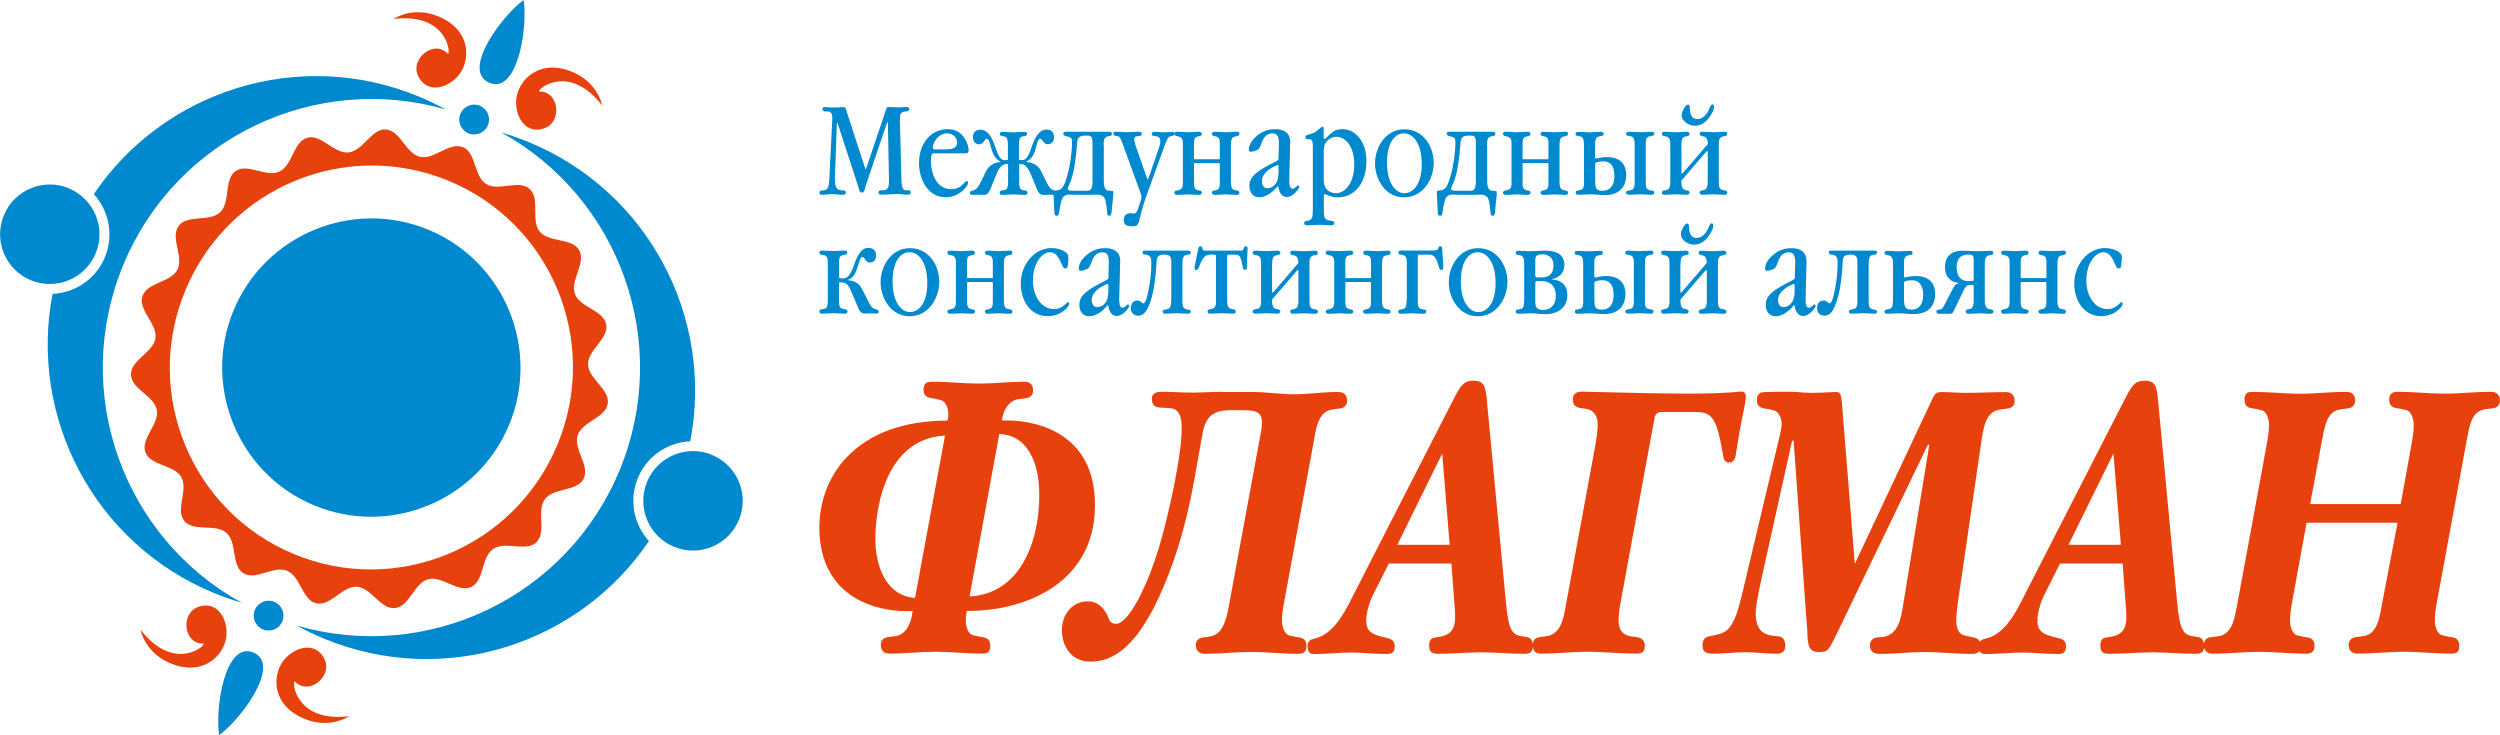 <?xml version="1.0" encoding="UTF-8"?>
<svg id="_Слой_2" data-name="Слой 2" xmlns="http://www.w3.org/2000/svg" viewBox="0 0 252.56 74.27">
  <defs>
    <style>
      .cls-1 {
        fill: #0089cf;
      }

      .cls-2 {
        fill: #e7410d;
      }
    </style>
  </defs>
  <g id="_Слой_1-2" data-name="Слой 1">
    <g>
      <path class="cls-2" d="M45.33,18.27c-10.38-4.3-22.29.66-26.61,11.07s.6,22.34,10.99,26.64c10.38,4.3,22.29-.66,26.61-11.07,4.31-10.42-.6-22.34-10.99-26.64M46.75,14.85c1.36.56,1.12,2.96,2.36,3.74s3.29-.49,4.39.49c1.1.98.1,3.16,1.02,4.31.93,1.14,3.27.61,3.99,1.89.73,1.28-.93,3.02-.43,4.41.51,1.38,2.89,1.64,3.16,3.09.27,1.45-1.86,2.56-1.83,4.03.03,1.48,2.2,2.49,1.99,3.95-.21,1.46-2.59,1.82-3.04,3.22-.45,1.41,1.27,3.07.6,4.39-.67,1.31-3.03.88-3.91,2.06-.88,1.18.21,3.32-.86,4.35-1.06,1.02-3.15-.16-4.37.68-1.22.83-.88,3.21-2.22,3.84-1.34.62-2.93-1.17-4.35-.78-1.42.39-1.87,2.75-3.34,2.91s-2.39-2.06-3.86-2.15c-1.47-.09-2.66,2-4.1,1.67-1.43-.33-1.59-2.73-2.95-3.29-1.36-.56-3.16,1.03-4.41.25-1.25-.78-.61-3.1-1.72-4.08-1.1-.97-3.32-.06-4.25-1.2-.93-1.15.42-3.14-.3-4.42-.73-1.28-3.12-1.14-3.63-2.52-.5-1.39,1.42-2.83,1.15-4.28-.27-1.45-2.58-2.09-2.61-3.57-.03-1.48,2.26-2.22,2.47-3.68s-1.76-2.82-1.31-4.23c.45-1.41,2.85-1.37,3.53-2.68.67-1.31-.75-3.24.13-4.43.88-1.18,3.14-.36,4.2-1.39,1.06-1.02.34-3.31,1.56-4.15,1.22-.83,3.08.68,4.42.05,1.34-.62,1.4-3.03,2.82-3.42,1.42-.39,2.69,1.64,4.16,1.49s2.3-2.41,3.77-2.32c1.47.09,2.01,2.43,3.45,2.76,1.43.33,2.95-1.53,4.31-.97"/>
      <path class="cls-1" d="M31.75,51.06c7.67,3.18,16.52-.49,19.69-8.16,3.18-7.67-.49-16.52-8.16-19.69-7.67-3.18-16.52.49-19.69,8.16-3.18,7.67.49,16.52,8.16,19.69"/>
      <path class="cls-1" d="M45.05,11.07c-.87-.48-1.78-.92-2.72-1.31-12.12-5.02-25.79-.61-32.85,9.85,1.52,1.67,2.04,4.14,1.12,6.37-.92,2.23-3.03,3.6-5.29,3.71-2.4,12.39,4.15,25.18,16.26,30.2.94.39,1.89.72,2.85,1-11.96-6.58-17.31-21.23-11.96-34.14,5.34-12.9,19.49-19.48,32.6-15.68"/>
      <path class="cls-1" d="M6.95,19.03c2.56,1.06,3.78,4,2.72,6.56-1.06,2.56-4,3.78-6.56,2.72-2.56-1.06-3.78-4-2.72-6.57,1.06-2.56,4-3.78,6.56-2.72"/>
      <path class="cls-1" d="M50.62,13.38c.96.28,1.91.61,2.85,1,12.12,5.02,18.67,17.81,16.26,30.2-2.26.11-4.37,1.48-5.29,3.71-.92,2.23-.41,4.69,1.12,6.37-7.07,10.46-20.74,14.87-32.85,9.85-.94-.39-1.85-.83-2.72-1.31,13.11,3.81,27.25-2.78,32.6-15.68,5.34-12.9,0-27.56-11.96-34.14"/>
      <path class="cls-1" d="M71.93,45.95c-2.56-1.06-5.5.16-6.56,2.72-1.06,2.56.15,5.5,2.72,6.57,2.56,1.06,5.5-.16,6.56-2.72,1.06-2.56-.15-5.5-2.72-6.56"/>
      <path class="cls-1" d="M48.48,10.68c-.77-.32-1.65.05-1.97.82-.32.77.05,1.65.81,1.97.77.32,1.65-.05,1.97-.82.32-.77-.05-1.65-.82-1.97"/>
      <path class="cls-2" d="M52.14,10.25c-.04,1.87,1.2,3.39,2.96,2.67,1.72-.71,1.36-3.77-.66-3.67,0-.42,3.15-2.77,6.39,1.4,0,0-.44-2.57-3.5-3.57-3.22-1.03-5.15,1.31-5.19,3.17"/>
      <path class="cls-2" d="M46.18,7.78c-1.29,1.35-3.24,1.55-3.98-.2-.72-1.72,1.7-3.63,3.06-2.13.3-.29-.27-4.18-5.51-3.53,0,0,2.14-1.51,5-.05,3.01,1.54,2.72,4.56,1.43,5.91"/>
      <path class="cls-1" d="M52.9,0h0c-2.24,1.64-6.33,7.17-3.46,8.36,2.86,1.19,3.89-5.61,3.46-8.36"/>
      <path class="cls-1" d="M26.56,63.59c-.77-.32-1.13-1.2-.82-1.97.32-.77,1.2-1.14,1.97-.82.77.32,1.13,1.2.82,1.97-.32.77-1.2,1.13-1.97.82"/>
      <path class="cls-2" d="M28.85,66.49c1.29-1.35,3.24-1.55,3.98.2.72,1.72-1.7,3.63-3.06,2.13-.3.29.27,4.18,5.51,3.53,0,0-2.14,1.51-5,.05-3.01-1.54-2.72-4.56-1.43-5.91"/>
      <path class="cls-2" d="M22.89,64.02c.04-1.86-1.2-3.39-2.96-2.67-1.72.71-1.36,3.77.66,3.67,0,.42-3.15,2.77-6.39-1.4,0,0,.44,2.57,3.5,3.57,3.22,1.03,5.15-1.31,5.19-3.17"/>
      <path class="cls-1" d="M22.14,74.27h0c-.43-2.74.6-9.54,3.46-8.35,2.86,1.19-1.22,6.72-3.46,8.35"/>
      <path class="cls-2" d="M225.95,61.36c-.15.79-.39,2.72-1.81,2.91l-.83.11c-.41.04-.7.38-.67.83.04.79.69.83.91.83,1.62,0,3.13-.19,4.64-.19,1.59,0,3.15.19,4.81.19.3,0,.87-.07.82-.87-.04-.76-.61-.76-1.03-.83l-.69-.15c-.5-.11-.73-.87-.75-1.36s.08-1.36.2-1.97l1.47-8.05h9.19l-1.63,8.54c-.21,1.13-.46,2.72-1.81,2.91l-.79.11c-.56.08-.73.49-.71.83.04.79.65.83.95.83,1.66,0,3.13-.19,4.6-.19,1.55,0,3.11.19,4.81.19.38,0,.87-.04.82-.87-.04-.76-.61-.76-1.03-.83l-.69-.15c-.5-.11-.73-.87-.75-1.36s.08-1.36.2-1.97l3.06-16.59c.21-1.06.39-2.72,1.81-2.91l.83-.11c.41-.04.7-.38.67-.83-.04-.79-.69-.83-.91-.83-1.63,0-3.13.19-4.64.19-1.59,0-3.15-.19-4.81-.19-.3,0-.87.08-.82.87.04.76.61.76,1.03.83l.69.15c.5.11.73.87.75,1.36.03.49-.08,1.36-.2,1.97l-1.11,6.16h-9.15l1.24-6.65c.27-1.36.5-2.72,1.81-2.91l.79-.11c.56-.07.73-.49.71-.83-.04-.79-.65-.83-.95-.83-1.66,0-3.13.19-4.6.19-1.55,0-3.11-.19-4.81-.19-.38,0-.87.04-.82.87.04.76.61.76,1.03.83l.69.15c.5.11.73.87.75,1.36.03.49-.08,1.36-.2,1.97l-3.06,16.6ZM213.51,45.82l.75,9.22h-5.29l4.54-9.22ZM208.09,56.93h6.35l.27,3.71c.13,1.78.44,3.33-1.36,3.67l-.64.11c-.49.08-.54.53-.52.87.02.38.08.76.87.76,1.55,0,2.98-.15,4.42-.15s2.8.15,4.32.15c.38,0,.91-.04.86-.83,0-.19-.04-.79-.61-.87l-.3-.04c-1.1-.15-1.53-.38-1.81-3.51l-1.87-19.81c-.17-1.78-.17-2.53-1.42-2.53-.94,0-1.26.45-1.95,1.78l-9.81,19.17c-.96,1.89-2.11,4.54-4.16,5.07-.41.11-.86.15-.82.91.04.72.45.68.79.68,1.29,0,2.41-.15,3.55-.15s2.39.15,3.71.15c.79,0,.76-.6.75-.87-.03-.49-.37-.64-.68-.72l-.61-.15c-1-.26-1.54-.57-1.59-1.47-.06-1.1.55-2.5.65-2.68l1.61-3.21ZM175.85,60.56c-.8,3.44-1.75,3.4-2.76,3.63l-.49.11c-.56.15-.61.61-.6.91.02.38.04.83,1.03.83,1.13,0,2.22-.15,3.32-.15,1.02,0,2.01.15,3.11.15.34,0,.94-.04.9-.91-.02-.45-.27-.79-.61-.83l-.61-.07c-.84-.11-1.69-.42-1.77-2.08-.03-.53.07-1.47.87-4.99l2.81-12.66.15.04,1.27,17.77c.02.45.08.91.11,1.36.02.38,0,.72.06,1.1.13,1.06.66,1.1,1.12,1.1.91,0,.94-.08,1.93-2.12l9.07-18.82h.15l-2.69,16.44c-.2,1.17-.49,2.87-2.15,2.99l-.49.04c-.41.04-.7.42-.67.83.04.83.72.83,1.06.83,1.59,0,3.01-.19,4.49-.19s3.03.19,4.66.19c.3,0,1.02.04.98-.87-.04-.68-.53-.76-.91-.83l-.69-.15c-.38-.08-.81-.38-.87-1.36-.02-.45.08-1.4.16-1.97l2.42-16.59c.2-1.29.5-2.72,1.81-2.91l.83-.11c.19-.04.71-.15.67-.83-.04-.72-.53-.83-.91-.83-1.4,0-2.72.08-4,.08-.76,0-1.55-.08-2.39-.08-.53,0-.72.04-1.05.79l-7.79,16.56-1.3-16.25c-.1-1.17-.29-1.13-.81-1.1-4.49.23-1.94-.15-6.96,0-.3,0-.87.04-.82.87.04.76.64.76,1.06.83l.65.15c.5.11.76.76.79,1.29.03.53-.29,1.62-.38,2.04l-3.75,15.8ZM167.12,42.34c.08-.57.34-.72.87-.72h2.8c1.81,0,2.49-.04,3.14,3.59l.16.91c.05.26.14.6.6.6.53,0,.62-.49.67-.83l.37-2.23c.29-1.74.49-2.27.62-3.33.11-.83-.31-.79-.64-.76-2.71.26-5.58.26-15.76,0-.34,0-1.1-.04-1.05.87.04.83.76.76,1.41.87.46.11,1.04.42,1.1,1.47.02.42-.11,1.44-.2,1.97l-3.06,16.6c-.15.83-.39,2.68-1.85,2.91l-.79.11c-.19.04-.71.15-.67.83.04.83.57.83.91.83,1.62,0,3.13-.19,4.6-.19,1.59,0,3.22.19,5,.19.3,0,.87-.04.82-.87-.04-.68-.65-.79-1.06-.83-.61-.04-1.52-.19-1.59-1.51-.03-.49.08-1.4.2-1.97l3.41-18.52ZM145.7,45.82l.75,9.22h-5.29l4.54-9.22ZM140.28,56.93h6.35l.27,3.71c.13,1.78.44,3.33-1.36,3.67l-.64.11c-.49.08-.54.53-.52.87.02.38.08.76.87.76,1.55,0,2.98-.15,4.42-.15s2.8.15,4.32.15c.38,0,.91-.04.86-.83,0-.19-.04-.79-.61-.87l-.3-.04c-1.1-.15-1.53-.38-1.81-3.51l-1.87-19.81c-.17-1.78-.17-2.53-1.42-2.53-.94,0-1.26.45-1.95,1.78l-9.81,19.17c-.96,1.89-2.11,4.54-4.16,5.07-.41.11-.86.15-.82.91.04.72.45.68.79.68,1.29,0,2.41-.15,3.55-.15s2.39.15,3.71.15c.79,0,.76-.6.75-.87-.03-.49-.37-.64-.68-.72l-.61-.15c-1-.26-1.54-.57-1.59-1.47-.06-1.1.55-2.5.65-2.68l1.61-3.21ZM123.46,39.58c-.98,0-1.96.08-2.94.08-1.1,0-2.16-.08-3.25-.08-.23,0-.94.04-.91.76.04.76.5.79.8.83l1.1.07c1.02.08,1.09,1.25,1.11,1.63.15,2.91-1.49,9.79-2.23,12.25-1.22,4.12-3.14,7.9-4.39,7.9-.61,0-.7-.42-.87-.83-.3-.64-.87-1.44-2-1.44-1.51,0-2.69,1.29-2.6,3.14.05,1.02.68,2.95,2.88,2.95,2.04,0,4.97-1.06,7.99-9.07,1.2-3.14,1.91-6.09,2.53-9.45l.64-3.59c.29-1.59.36-3.29,2.89-3.29h1.06c1.78,0,2.5.08,2.12,2.19l-3.27,17.73c-.5,2.68-1.29,2.87-2.22,2.99-.41.04-1.13.08-1.09.87.04.79.69.83.91.83,1.62,0,3.13-.19,4.64-.19,1.59,0,3.15.19,4.81.19.3,0,.87-.07.82-.87-.04-.76-.61-.76-1.03-.83l-.69-.15c-.5-.11-.73-.87-.75-1.36-.03-.49.08-1.36.2-1.97l3.06-16.59c.17-1.02.42-2.72,1.81-2.91l.79-.11c.56-.07.73-.49.71-.83-.04-.79-.65-.83-.95-.83-1.59,0-2.97.23-4.41.23-1.36,0-2.77-.23-4.17-.23h-3.1ZM92.44,60.41c-2.96-.23-3.87-3.21-3.99-5.37-.15-2.91.69-10.7,7.02-11.04l-3.03,16.41ZM100.95,43.85c3.29.11,3.94,3.7,4.02,5.37.24,4.65-1.48,10.74-7.02,11.04l3-16.41ZM92.15,62.07c-.06.38-.39,2-1.66,2.19l-.83.11c-.19.04-.71.15-.68.83.04.72.54.83.91.83,1.59,0,3.09-.19,4.6-.19s3.07.19,4.73.19c.38,0,.87-.04.82-.87-.04-.76-.61-.76-1.03-.83l-.69-.15c-.46-.11-.72-.72-.75-1.36-.02-.34.04-.76.09-1.1,6.2.04,13.37-3.06,12.94-11.38-.36-6.92-6.39-7.98-9.37-7.86.06-1.06.76-2.04,1.63-2.15l.83-.11c.19-.04.71-.15.68-.83-.04-.72-.54-.83-.91-.83-1.55,0-3.01.19-4.49.19-1.59,0-3.11-.19-4.85-.19-.3,0-.87.04-.82.87.04.76.64.76,1.06.83l.65.15c.42.11.75.53.79,1.36.01.26-.01.45-.08.72-9.26,0-13.23,5.71-12.93,11.42.36,6.92,6.43,7.98,9.41,7.82l-.06.34Z"/>
      <path class="cls-1" d="M214.35,26.11c.03-.32-.04-.42-.15-.53-.39-.38-1.09-.52-1.54-.52-1.73,0-3.11,1.66-3.11,3.59,0,1.52.83,3.29,2.73,3.29,1.2,0,1.84-.71,2-.92.15-.19.16-.3.16-.35s-.01-.14-.11-.14c-.09,0-.14.06-.2.13-.48.49-.95.57-1.21.57-1.25,0-2.15-1.25-2.15-2.9,0-1.8.96-2.85,1.72-2.85.62,0,.89.57,1.14,1.11.14.3.2.53.43.53.19,0,.23-.2.24-.38l.06-.63ZM206.63,28.49c.11,0,.1.04.1.13v1.7c0,.46.02.82-.42.91l-.19.04c-.14.02-.19.14-.19.2,0,.2.2.23.33.23.36,0,.71-.05,1.06-.05s.71.05,1.06.05c.14,0,.33-.01.33-.23,0-.09-.08-.19-.18-.2l-.2-.04c-.34-.06-.48-.2-.48-.91v-3.63c0-.73.15-.83.48-.9l.2-.04c.1-.03.18-.13.18-.22,0-.23-.22-.21-.28-.21-.38,0-.76.05-1.12.05s-.71-.05-1.07-.05c-.24,0-.3.13-.3.21,0,.06.04.19.19.22l.19.04c.44.09.42.42.42.9v1.28c0,.09.01.13-.1.13h-2.4c-.11,0-.1-.04-.1-.13v-1.28c0-.48-.02-.81.42-.9l.19-.04c.15-.03.19-.15.19-.22,0-.05-.02-.21-.33-.21-.37,0-.71.05-1.06.05s-.7-.05-1.06-.05c-.1,0-.33-.01-.33.21,0,.09.08.19.18.22l.2.04c.51.1.48.46.48.9v3.63c0,.46.02.81-.48.91l-.2.04c-.1.01-.18.11-.18.2,0,.21.19.23.33.23.37,0,.72-.05,1.07-.05s.69.05,1.05.05c.29,0,.33-.14.33-.23,0-.06-.05-.18-.19-.2l-.19-.04c-.44-.09-.42-.46-.42-.91v-1.7c0-.09-.01-.13.1-.13h2.4ZM199.39,28.16c0,.06.01.23-.15.23h-.47c-.35,0-1.1-.16-1.1-1.42s.95-1.25,1.19-1.25c.47,0,.53.09.53.63v1.81ZM199.39,30.32c0,.7-.16.87-.44.91-.15.02-.37.04-.37.24,0,.21.15.23.4.23.33,0,.66-.05.99-.05s.67.05,1,.05c.21,0,.4,0,.4-.23s-.24-.21-.4-.24c-.44-.09-.46-.57-.46-.91v-3.63c0-.35.01-.81.44-.9.18-.04.42-.01.42-.25,0-.1-.05-.21-.28-.21-.38,0-.76.05-1.14.05-.54,0-1.01-.05-1.66-.05-.4,0-1.8.01-1.8,1.69,0,.96.61,1.52,1.4,1.56v.04c-.2.03-.39.13-.57.47l-.92,1.78c-.09.18-.21.38-.49.41-.11.01-.29-.01-.29.2s.21.23.34.23c.19,0,.39-.02.58-.02.14,0,.28.02.43.02.11,0,.2-.02.28-.1.11-.11.14-.24.19-.34l.98-2.03c.14-.28.28-.46.6-.46h.18c.22,0,.19.15.19.23v1.32ZM192.35,28.64c0-.18.04-.21.19-.25.17-.05.44-.08.6-.08,1.09,0,1.15,1.13,1.15,1.48,0,.9-.4,1.49-1.15,1.49-.6,0-.79-.18-.79-1.1v-1.54ZM191.23,30.32c0,.65-.05.87-.58.94-.25.04-.27.13-.27.21,0,.14.04.23.33.23.37,0,.72-.05,1.09-.05.51,0,1.02.08,1.54.08,1.73,0,2.16-1.15,2.16-2.01,0-1.81-1.57-1.83-1.95-1.83-.57,0-.71.08-1,.13-.21.04-.2,0-.2-.23v-1.16c0-.51.04-.78.54-.86.16-.03.32-.01.32-.23,0-.2-.18-.2-.3-.2-.37,0-.75.05-1.11.05s-.75-.05-1.11-.05c-.29,0-.3.11-.3.21,0,.14.01.16.29.22.48.08.56.32.56.94v3.63ZM187.65,30.34c0,.8-.2.85-.48.91-.23.05-.38.04-.38.24s.23.2.28.2c.4,0,.77-.05,1.15-.05s.73.05,1.12.05c.06,0,.28,0,.28-.2,0-.15-.09-.18-.16-.19-.14-.03-.29-.04-.42-.11-.24-.13-.26-.37-.26-.85v-3.67c0-.97.28-.89.68-.96.06-.01.16-.04.16-.19,0-.2-.15-.2-.28-.2h-4.35c-.09,0-.24,0-.24.16,0,.21.18.24.28.25.15.01.33.01.47.19.14.18.14.44.14.63,0,1.49-.23,2.49-.34,3.04-.08.35-.24,1.06-.47,1.06-.08,0-.16-.09-.24-.15-.1-.09-.21-.14-.37-.14-.19,0-.65.08-.65.78,0,.54.37.75.73.75.56,0,.84-.47,1-.82.32-.68.52-1.48.65-2.42.13-.86.18-1.7.21-2.25.03-.32.03-.68.76-.68.62,0,.72.22.72.82v3.8ZM181.28,29.63c-.01,1.11-.75,1.4-1.1,1.4-.49,0-.56-.54-.56-.73,0-.87,1.1-1.42,1.37-1.53.18-.08.21-.08.23-.08.08,0,.08.1.08.18v.76ZM182.5,26.46c.01-.49-.1-1.39-1.55-1.39-1.03,0-1.68.54-1.96.8-.58.53-.67,1.05-.67,1.24,0,.09-.01.11.06.2.09.08.33.03.44-.01l.24-.08c.34-.1.44-.46.51-.63.14-.44.4-1.1,1.14-1.1.57,0,.66.47.65,1.06l-.04,1.35c0,.18.05.27-.27.43-1.79.91-2.67,1.44-2.67,2.47,0,.68.38,1.15,1,1.15.8,0,1.52-.72,1.72-.97.08-.09.11-.14.15-.14.05,0,.06.08.06.11.03.21.2.97.85.97.39,0,.7-.25,1.01-.59.13-.14.25-.33.25-.43,0-.04-.03-.14-.15-.14-.06,0-.11.07-.18.14-.06.06-.2.19-.35.19-.34,0-.34-.62-.33-1l.09-3.63ZM173.06,22.95c.01-.06.02-.13.02-.19,0-.2-.13-.2-.16-.2-.15,0-.25.27-.32.43-.25.63-.71,1.05-1.2,1.05-.23,0-.72-.09-.76-.95-.01-.28.01-.51-.19-.51-.19,0-.35.29-.4.38-.19.34-.24.48-.24.71,0,.3.2.57.47.76.28.2.57.28.89.28.45,0,1.05-.19,1.61-1.11.1-.16.24-.44.29-.64M169.78,26.68c0-.32.01-.7.27-.83.11-.06.28-.08.38-.1.17-.05.18-.18.18-.22,0-.09-.08-.21-.29-.21-.38,0-.73.05-1.1.05s-.72-.05-1.09-.05c-.09,0-.32-.01-.32.21,0,.14.1.19.18.22.13.04.27.02.4.1.28.15.27.51.27.83v3.63c0,.39,0,.71-.27.85-.14.08-.28.06-.4.1-.06.01-.18.06-.18.2,0,.21.15.23.34.23.35,0,.72-.05,1.07-.05s.7.05,1.05.05c.29,0,.33-.14.33-.23,0-.04-.03-.15-.18-.2-.1-.03-.25-.04-.38-.1-.22-.13-.27-.43-.27-.72v-.18l2.48-2.88c.08-.08.11-.11.14-.11s.04.06.04.18v2.87c0,.3-.01.71-.26.85-.13.06-.28.08-.38.1-.15.05-.18.16-.18.2,0,.09.06.23.29.23.38,0,.73-.05,1.1-.05s.72.05,1.07.05c.18,0,.33-.01.33-.23,0-.14-.11-.19-.18-.2-.13-.04-.27-.03-.4-.1-.27-.14-.27-.46-.27-.85v-3.63c0-.33-.01-.68.27-.83.14-.08.28-.06.4-.1.08-.03.18-.08.18-.22,0-.21-.19-.21-.29-.21-.38,0-.75.05-1.13.05-.35,0-.71-.05-1.06-.05-.13,0-.32,0-.32.21,0,.06.04.16.18.22.1.02.25.04.38.1.24.14.26.51.26.67v.04l-2.48,2.89c-.08.08-.11.11-.14.11s-.04-.06-.04-.18v-2.7ZM165.06,30.39c0,.62-.08.8-.58.86-.27.02-.28.15-.28.21,0,.1.01.23.33.23.37,0,.74-.05,1.1-.05s.72.05,1.07.05c.22,0,.34-.04.34-.23s-.21-.2-.29-.21c-.52-.06-.57-.23-.57-.87v-3.76c0-.54,0-.79.56-.87.14-.03.3-.04.3-.22,0-.21-.21-.21-.3-.21-.38,0-.75.05-1.11.05s-.75-.05-1.14-.05c-.05,0-.29,0-.29.21,0,.11.01.18.29.22.37.05.57.11.57.86v3.78ZM161.07,28.64c0-.19.06-.21.2-.25.22-.05.41-.08.61-.08.46,0,1.13.16,1.13,1.49,0,1.42-.92,1.48-1.18,1.48-.16,0-.46,0-.62-.2-.08-.1-.14-.28-.14-.9v-1.54ZM159.95,30.32c0,.82-.14.86-.57.94-.15.02-.28.02-.28.21,0,.23.2.23.34.23.37,0,.72-.05,1.07-.05.51,0,1.02.08,1.54.08,1.73,0,2.16-1.15,2.16-2.02,0-1.8-1.59-1.82-1.92-1.82-.6,0-.76.09-1.03.13-.2.04-.2-.01-.2-.23v-1.16c0-.75.23-.81.58-.86.18-.03.29-.04.29-.22,0-.2-.19-.21-.32-.21-.37,0-.75.05-1.11.05s-.75-.05-1.11-.05c-.29,0-.3.11-.3.21,0,.15.03.16.24.2.43.08.61.1.61.95v3.63ZM155.1,28.63c0-.11.01-.23.18-.23h.48c.85,0,1.42.52,1.42,1.47,0,.85-.46,1.44-1.28,1.44-.18,0-.49-.01-.66-.23-.15-.19-.14-.52-.14-.95v-1.51ZM155.1,26.34c0-.29-.01-.65.7-.65.42,0,1.14.17,1.14,1.13,0,1.18-.93,1.2-1.08,1.2h-.56c-.19,0-.2-.09-.2-.23v-1.46ZM153.98,30.32c0,.24-.03.67-.16.8-.09.08-.29.13-.42.14-.09.01-.28.02-.28.21,0,.21.2.23.34.23.39,0,.77-.05,1.15-.05.49,0,1,.09,1.49.09,1.24,0,2.24-.63,2.24-1.92s-.95-1.54-1.53-1.59v-.05c.48-.08,1.23-.42,1.23-1.44,0-.56-.24-1.42-1.97-1.42-.51,0-1.01.06-1.52.06-.37,0-.75-.05-1.12-.05-.09,0-.3,0-.3.21,0,.05,0,.14.11.18.09.04.25.04.4.09.2.08.34.2.34.89v3.63ZM149.35,31.53c-.81,0-1.77-.86-1.77-3.13,0-2.01.82-2.92,1.71-2.92s1.8.96,1.8,3.1c0,2.38-1.11,2.95-1.73,2.95M149.29,31.95c1.91,0,3-1.83,3-3.48s-1.05-3.4-2.96-3.4-2.97,1.82-2.97,3.45,1.07,3.43,2.93,3.43M142.1,30.32c0,.32.01.81-.33.89l-.24.05c-.08.01-.28.01-.28.21,0,.21.18.23.28.23.38,0,.76-.05,1.14-.05s.73.05,1.09.05c.2,0,.33-.04.33-.23,0-.2-.21-.21-.28-.21-.6-.04-.58-.46-.58-.94v-4.44c0-.13.08-.15.15-.15h.96c.37,0,.67.11.89.81l.14.44c.04.13.06.29.25.29s.19-.27.18-.46l-.06-1.05c-.01-.15-.04-.3-.04-.57,0-.09.01-.32-.21-.32-.15,0-.18.17-.2.24-.08.19-.22.2-1.05.2h-2.64c-.13,0-.33-.01-.33.21,0,.2.18.2.28.21.59.05.57.47.57.94v3.63ZM138.4,28.49c.11,0,.1.04.1.13v1.7c0,.46.03.82-.42.91l-.19.04c-.14.02-.19.14-.19.2,0,.2.2.23.33.23.35,0,.71-.05,1.06-.05s.71.05,1.06.05c.14,0,.33-.01.33-.23,0-.09-.08-.19-.18-.2l-.2-.04c-.34-.06-.48-.2-.48-.91v-3.63c0-.73.15-.83.48-.9l.2-.04c.1-.03.18-.13.18-.22,0-.23-.22-.21-.28-.21-.38,0-.76.05-1.12.05s-.71-.05-1.07-.05c-.24,0-.3.13-.3.21,0,.06.04.19.19.22l.19.04c.44.09.42.42.42.9v1.28c0,.09.01.13-.1.13h-2.4c-.11,0-.1-.04-.1-.13v-1.28c0-.48-.02-.81.42-.9l.19-.04c.15-.03.19-.15.19-.22,0-.05-.03-.21-.33-.21-.37,0-.71.05-1.06.05s-.7-.05-1.06-.05c-.1,0-.33-.01-.33.21,0,.09.08.19.18.22l.2.04c.51.1.48.46.48.9v3.63c0,.46.03.81-.48.91l-.2.04c-.1.01-.18.11-.18.2,0,.21.19.23.33.23.37,0,.72-.05,1.07-.05s.7.05,1.05.05c.29,0,.33-.14.33-.23,0-.06-.05-.18-.19-.2l-.19-.04c-.44-.09-.42-.46-.42-.91v-1.7c0-.09-.01-.13.1-.13h2.4ZM128.52,26.68c0-.32.01-.7.27-.83.11-.06.28-.08.38-.1.17-.05.18-.18.18-.22,0-.09-.08-.21-.29-.21-.38,0-.73.05-1.1.05s-.72-.05-1.09-.05c-.09,0-.32-.01-.32.21,0,.14.1.19.18.22.13.04.27.02.4.1.28.15.27.51.27.83v3.63c0,.39,0,.71-.27.85-.14.08-.28.06-.4.1-.06.01-.18.06-.18.2,0,.21.15.23.34.23.35,0,.72-.05,1.07-.05s.69.05,1.05.05c.29,0,.33-.14.33-.23,0-.04-.02-.15-.18-.2-.1-.03-.25-.04-.38-.1-.21-.13-.27-.43-.27-.72v-.18l2.48-2.88c.08-.08.11-.11.14-.11s.04.06.04.18v2.87c0,.3-.01.71-.27.85-.13.06-.28.08-.38.1-.15.05-.18.16-.18.2,0,.09.06.23.29.23.38,0,.73-.05,1.1-.05s.72.05,1.07.05c.18,0,.33-.01.33-.23,0-.14-.11-.19-.18-.2-.13-.04-.26-.03-.4-.1-.26-.14-.26-.46-.26-.85v-3.63c0-.33-.01-.68.26-.83.14-.08.28-.06.4-.1.08-.03.18-.08.18-.22,0-.21-.19-.21-.29-.21-.38,0-.75.05-1.12.05-.35,0-.71-.05-1.06-.05-.13,0-.32,0-.32.21,0,.06.04.16.18.22.1.02.25.04.38.1.24.14.27.51.27.67v.04l-2.48,2.89c-.08.08-.11.11-.14.11s-.04-.06-.04-.18v-2.7ZM121.72,25.32c-.2,0-.23-.11-.24-.19-.03-.14-.04-.25-.2-.25-.21,0-.23.23-.33.73l-.2.99c-.06.29-.08.39-.08.48,0,.14.1.19.18.19.2,0,.29-.29.35-.47.38-1,.68-1.08,1.25-1.08.4,0,.39.06.39.2v4.39c0,.46.03.81-.48.91l-.2.04s-.17.04-.17.2c0,.15.04.23.32.23.37,0,.73-.05,1.1-.05s.75.05,1.14.05c.09,0,.29,0,.29-.23,0-.06-.05-.18-.19-.2l-.2-.04c-.33-.06-.48-.2-.48-.91v-4.39c0-.16.06-.2.18-.2h.64c.22,0,.37.04.51.29.09.18.21.68.25.97.01.11.04.28.23.28.23,0,.19-.27.19-.4l.04-1.14c.01-.28.03-.42.03-.59,0-.2-.08-.24-.19-.24-.14,0-.15.06-.22.25-.04.1-.08.18-.28.18h-3.63ZM118.32,30.34c0,.8-.2.85-.48.91-.23.05-.38.04-.38.24s.23.2.28.2c.4,0,.77-.05,1.15-.05s.73.05,1.12.05c.06,0,.28,0,.28-.2,0-.15-.09-.18-.16-.19-.14-.03-.29-.04-.42-.11-.24-.13-.26-.37-.26-.85v-3.67c0-.97.28-.89.68-.96.06-.01.16-.04.16-.19,0-.2-.15-.2-.28-.2h-4.35c-.09,0-.24,0-.24.16,0,.21.18.24.28.25.15.01.33.01.47.19.14.18.14.44.14.63,0,1.49-.23,2.49-.34,3.04-.07.35-.24,1.06-.47,1.06-.08,0-.16-.09-.24-.15-.1-.09-.21-.14-.37-.14-.19,0-.64.08-.64.78,0,.54.37.75.73.75.56,0,.84-.47,1-.82.32-.68.52-1.48.65-2.42.13-.86.18-1.7.22-2.25.03-.32.03-.68.76-.68.62,0,.72.22.72.82v3.8ZM111.95,29.63c-.01,1.11-.75,1.4-1.1,1.4-.49,0-.56-.54-.56-.73,0-.87,1.1-1.42,1.37-1.53.18-.08.21-.08.23-.08.08,0,.08.1.08.18v.76ZM113.17,26.46c.01-.49-.1-1.39-1.56-1.39-1.03,0-1.68.54-1.96.8-.58.53-.67,1.05-.67,1.24,0,.09-.01.11.06.2.09.08.33.03.44-.01l.24-.08c.34-.1.44-.46.51-.63.14-.44.4-1.1,1.14-1.1.57,0,.66.47.65,1.06l-.04,1.35c0,.18.05.27-.27.43-1.78.91-2.67,1.44-2.67,2.47,0,.68.38,1.15,1,1.15.8,0,1.52-.72,1.72-.97.08-.09.11-.14.15-.14.05,0,.06.08.06.11.03.21.2.97.85.97.39,0,.7-.25,1.01-.59.13-.14.25-.33.25-.43,0-.04-.02-.14-.15-.14-.06,0-.11.07-.18.14-.06.06-.2.19-.35.19-.34,0-.34-.62-.33-1l.09-3.63ZM107.92,26.11c.03-.32-.04-.42-.15-.53-.39-.38-1.09-.52-1.54-.52-1.73,0-3.11,1.66-3.11,3.59,0,1.52.83,3.29,2.73,3.29,1.2,0,1.84-.71,2-.92.15-.19.17-.3.17-.35s-.01-.14-.11-.14c-.09,0-.14.06-.2.13-.48.49-.95.57-1.21.57-1.25,0-2.15-1.25-2.15-2.9,0-1.8.96-2.85,1.72-2.85.62,0,.89.57,1.14,1.11.14.3.2.53.43.53.19,0,.23-.2.24-.38l.06-.63ZM100.2,28.49c.11,0,.1.04.1.13v1.7c0,.46.03.82-.42.91l-.19.04c-.14.02-.19.14-.19.2,0,.2.2.23.33.23.35,0,.71-.05,1.06-.05s.71.05,1.06.05c.14,0,.33-.01.33-.23,0-.09-.08-.19-.18-.2l-.2-.04c-.34-.06-.48-.2-.48-.91v-3.63c0-.73.15-.83.48-.9l.2-.04c.1-.03.18-.13.18-.22,0-.23-.21-.21-.28-.21-.38,0-.76.05-1.12.05s-.71-.05-1.08-.05c-.24,0-.3.13-.3.21,0,.06.04.19.19.22l.19.04c.44.09.42.42.42.9v1.28c0,.09.01.13-.1.13h-2.41c-.11,0-.1-.04-.1-.13v-1.28c0-.48-.03-.81.42-.9l.19-.04c.15-.03.19-.15.19-.22,0-.05-.03-.21-.33-.21-.37,0-.71.05-1.06.05s-.69-.05-1.06-.05c-.1,0-.33-.01-.33.21,0,.09.08.19.18.22l.2.04c.51.1.48.46.48.9v3.63c0,.46.03.81-.48.91l-.2.04c-.1.01-.18.11-.18.2,0,.21.19.23.33.23.37,0,.72-.05,1.08-.05s.69.05,1.05.05c.29,0,.33-.14.33-.23,0-.06-.05-.18-.19-.2l-.19-.04c-.44-.09-.42-.46-.42-.91v-1.7c0-.09-.01-.13.1-.13h2.41ZM91.94,31.53c-.81,0-1.77-.86-1.77-3.13,0-2.01.82-2.92,1.71-2.92s1.8.96,1.8,3.1c0,2.38-1.11,2.95-1.74,2.95M91.89,31.95c1.91,0,3-1.83,3-3.48s-1.05-3.4-2.96-3.4-2.97,1.82-2.97,3.45,1.07,3.43,2.94,3.43M84.76,26.68c0-.77.1-.86.54-.94.18-.03.29-.04.29-.22,0-.2-.15-.21-.28-.21-.38,0-.76.05-1.14.05s-.73-.05-1.11-.05c-.06,0-.28-.01-.28.21s.14.2.28.22c.56.05.57.39.57.94v3.63c0,.72-.09.87-.52.92-.13.01-.33.03-.33.23,0,.19.11.23.32.23.37,0,.73-.05,1.1-.05s.73.05,1.09.05c.19,0,.33-.04.33-.23,0-.2-.23-.21-.33-.23-.49-.06-.53-.27-.53-.92v-1.66c0-.1.02-.13.13-.13.4,0,.62.09.81.35.14.2.25.46.56,1.19l.38.91c.22.51.35.71.78.71.17,0,.33-.02.49-.02.2,0,.41.02.61.02.18,0,.24-.04.24-.2,0-.19-.19-.22-.28-.24-.29-.06-.48-.21-.76-.79l-.34-.68c-.28-.54-.4-.8-.57-.98-.27-.28-.7-.46-1.11-.48v-.05c.53-.19.75-.65,1.04-1.6.08-.24.18-.7.38-.7.11,0,.22.15.25.22.1.16.23.34.51.34.25,0,.63-.15.63-.71s-.39-.77-.78-.77c-.46,0-.73.3-.91.56-.29.42-.47.96-.62,1.37-.25.68-.52,1.15-1,1.15h-.23c-.19,0-.2-.08-.2-.14v-1.32Z"/>
      <path class="cls-1" d="M173.13,10.94c.01-.06.03-.13.03-.19,0-.2-.13-.2-.16-.2-.15,0-.25.27-.32.43-.25.63-.71,1.05-1.2,1.05-.23,0-.72-.09-.76-.95-.01-.28.01-.51-.19-.51-.19,0-.35.29-.4.38-.19.34-.24.48-.24.71,0,.3.2.57.47.76.28.2.57.28.89.28.46,0,1.05-.19,1.61-1.11.1-.16.24-.44.29-.65M169.86,14.67c0-.32.01-.7.27-.83.11-.06.28-.08.38-.1.16-.05.18-.18.18-.22,0-.09-.08-.21-.29-.21-.38,0-.73.05-1.1.05s-.72-.05-1.09-.05c-.09,0-.32-.01-.32.21,0,.14.1.19.18.22.13.04.26.02.4.1.28.15.27.51.27.83v3.63c0,.39,0,.71-.27.85-.14.08-.28.06-.4.1-.06.01-.18.06-.18.2,0,.21.15.23.34.23.35,0,.72-.05,1.08-.05s.69.05,1.05.05c.29,0,.33-.14.33-.23,0-.04-.03-.15-.18-.2-.1-.03-.25-.04-.38-.1-.22-.13-.27-.43-.27-.72v-.18l2.48-2.89c.08-.08.11-.11.14-.11s.04.06.04.18v2.87c0,.3-.01.71-.27.85-.13.06-.28.08-.38.1-.15.05-.18.16-.18.2,0,.09.06.23.29.23.38,0,.73-.05,1.1-.05s.72.05,1.08.05c.18,0,.33-.01.33-.23,0-.14-.11-.19-.18-.2-.13-.04-.27-.03-.4-.1-.27-.14-.27-.46-.27-.85v-3.63c0-.33-.01-.68.27-.83.14-.08.28-.06.4-.1.08-.03.18-.08.18-.22,0-.21-.19-.21-.29-.21-.38,0-.75.05-1.12.05-.35,0-.71-.05-1.06-.05-.13,0-.32,0-.32.21,0,.06.04.16.18.22.1.02.25.04.38.1.24.14.27.51.27.67v.04l-2.48,2.89c-.08.07-.11.11-.14.11s-.04-.06-.04-.18v-2.7ZM165.14,18.38c0,.62-.08.8-.58.86-.27.02-.28.15-.28.21,0,.1.01.23.33.23.37,0,.74-.05,1.1-.05s.72.05,1.07.05c.22,0,.34-.04.34-.23s-.21-.2-.29-.21c-.52-.06-.57-.23-.57-.87v-3.76c0-.54,0-.79.56-.87.14-.03.3-.04.3-.22,0-.21-.21-.21-.3-.21-.38,0-.75.05-1.11.05s-.75-.05-1.14-.05c-.05,0-.29,0-.29.21,0,.11.01.18.29.22.37.05.57.11.57.86v3.78ZM161.15,16.63c0-.19.06-.21.2-.25.21-.05.4-.08.61-.08.46,0,1.13.16,1.13,1.49,0,1.42-.93,1.48-1.18,1.48-.17,0-.46,0-.62-.2-.08-.1-.14-.28-.14-.9v-1.54ZM160.03,18.3c0,.82-.14.86-.57.94-.15.02-.28.02-.28.21,0,.23.2.23.34.23.37,0,.72-.05,1.07-.05.51,0,1.03.08,1.54.08,1.73,0,2.16-1.15,2.16-2.02,0-1.8-1.59-1.82-1.92-1.82-.6,0-.76.09-1.03.13-.2.04-.2-.01-.2-.23v-1.16c0-.75.23-.81.58-.86.18-.03.29-.04.29-.22,0-.2-.19-.21-.32-.21-.37,0-.75.05-1.11.05s-.75-.05-1.11-.05c-.29,0-.3.11-.3.21,0,.15.03.16.24.2.43.08.61.1.61.95v3.63ZM156.33,16.48c.11,0,.1.04.1.13v1.7c0,.46.03.82-.42.91l-.19.04c-.14.02-.19.14-.19.2,0,.2.2.23.33.23.35,0,.71-.05,1.06-.05s.71.05,1.06.05c.14,0,.33-.01.33-.23,0-.09-.08-.19-.18-.2l-.2-.04c-.34-.06-.48-.2-.48-.91v-3.63c0-.73.15-.83.48-.9l.2-.04c.1-.03.18-.13.18-.22,0-.23-.21-.21-.28-.21-.38,0-.76.05-1.13.05s-.71-.05-1.07-.05c-.24,0-.3.13-.3.21,0,.06.04.19.19.22l.19.04c.44.09.42.42.42.9v1.28c0,.09.01.13-.1.13h-2.41c-.11,0-.1-.04-.1-.13v-1.28c0-.48-.03-.81.42-.9l.19-.04c.15-.03.19-.15.19-.22,0-.05-.03-.21-.33-.21-.37,0-.71.05-1.06.05s-.69-.05-1.06-.05c-.1,0-.33-.01-.33.21,0,.09.08.19.18.22l.2.04c.51.1.48.46.48.9v3.63c0,.46.03.81-.48.91l-.2.04c-.1.01-.18.11-.18.2,0,.21.19.23.33.23.37,0,.72-.05,1.07-.05s.7.05,1.05.05c.29,0,.33-.14.33-.23,0-.06-.05-.18-.19-.2l-.19-.04c-.44-.09-.42-.46-.42-.91v-1.7c0-.09-.01-.13.1-.13h2.41ZM149.09,18.44c0,.73-.24.83-.54.83h-1.48c-.1,0-.37-.01-.44-.1-.06-.08-.04-.18,0-.25.2-.47.42-.82.63-2.04.13-.73.23-1.61.28-2.32.03-.44.05-.86.8-.86h.18c.43,0,.58.05.58.81v3.92ZM150.22,14.67c0-.39.03-.71.28-.84.14-.08.29-.06.4-.1.08-.03.16-.06.16-.21,0-.21-.16-.21-.32-.21h-4.31c-.1,0-.28,0-.28.18,0,.2.2.25.32.28.52.1.56.24.56.58,0,1.03-.2,2.46-.48,3.39-.33,1.13-.52,1.44-1.04,1.49-.37.04-.35.05-.35.24,0,.49.05.99.06,1.38l.03.67c.01.24.15.28.24.28.19,0,.22-.2.24-.35.05-.41.19-1.27.39-1.52.19-.24.42-.27.63-.27.4,0,.13.02.7.02h1.34c.24,0,.4-.02.71-.02.21,0,.56.02.76.27.1.11.2.34.32,1.52.01.15.01.35.22.35.19,0,.21-.24.23-.37l.08-.87c.04-.47.09-.46.09-1.09,0-.19.01-.18-.42-.2-.27-.02-.54-.1-.54-1.06v-3.53ZM141.89,19.52c-.81,0-1.77-.86-1.77-3.13,0-2.01.82-2.92,1.71-2.92s1.8.96,1.8,3.1c0,2.38-1.12,2.95-1.74,2.95M141.84,19.94c1.91,0,3-1.83,3-3.48s-1.05-3.4-2.96-3.4-2.97,1.82-2.97,3.45,1.07,3.43,2.93,3.43M133.73,15.19c0-1,.77-1.37,1.29-1.37.85,0,1.79.91,1.79,2.76,0,2.08-1.03,2.94-1.85,2.94-.44,0-.82-.23-1-.48-.23-.32-.23-.75-.23-1.16v-2.68ZM132.61,21.37c0,.37.06.86-.58.95-.13.01-.28.04-.28.2,0,.21.18.24.34.24.39,0,.78-.05,1.18-.05.37,0,.73.05,1.1.05.28,0,.42,0,.42-.24,0-.11-.06-.18-.28-.21l-.25-.04c-.34-.05-.52-.24-.52-.9v-1.52c0-.15.01-.24.08-.24.04,0,.08.01.13.04.58.24.87.29,1.17.29,1.73,0,2.92-1.44,2.92-3.67,0-.71-.11-1.58-.73-2.36-.43-.53-.97-.86-1.72-.86-.57,0-.91.21-1.22.51l-.27.25c-.16.15-.22.24-.28.24-.04,0-.1-.04-.1-.16v-.61c.01-.21.05-.48-.11-.48-.06,0-.14.06-.35.24-.52.43-.66.44-1.15.58-.23.06-.23.15-.23.25,0,.05-.01.19.23.19h.19c.33,0,.33.48.33.76v6.54ZM129.14,17.62c-.01,1.11-.75,1.4-1.1,1.4-.49,0-.56-.54-.56-.73,0-.87,1.1-1.42,1.37-1.53.18-.08.21-.08.23-.08.08,0,.08.1.08.18v.76ZM130.35,14.44c.01-.49-.1-1.39-1.56-1.39-1.03,0-1.68.54-1.96.8-.58.53-.67,1.05-.67,1.24,0,.09-.01.11.06.2.09.08.33.02.44-.01l.24-.08c.34-.1.44-.46.51-.63.14-.44.4-1.1,1.14-1.1.57,0,.66.47.65,1.06l-.04,1.35c0,.18.05.27-.27.43-1.78.91-2.67,1.44-2.67,2.47,0,.68.38,1.15,1,1.15.8,0,1.52-.72,1.72-.97.08-.09.11-.14.15-.14.05,0,.06.08.06.11.03.21.2.97.85.97.39,0,.7-.25,1.01-.59.13-.14.25-.33.25-.43,0-.04-.02-.14-.15-.14-.06,0-.11.08-.18.14-.06.06-.2.19-.35.19-.34,0-.34-.62-.33-1l.09-3.63ZM123.13,16.48c.11,0,.1.04.1.13v1.7c0,.46.03.82-.42.91l-.19.04c-.14.02-.19.14-.19.2,0,.2.2.23.33.23.35,0,.71-.05,1.06-.05s.71.05,1.06.05c.14,0,.33-.01.33-.23,0-.09-.08-.19-.18-.2l-.2-.04c-.34-.06-.48-.2-.48-.91v-3.63c0-.73.15-.83.48-.9l.2-.04c.1-.03.18-.13.18-.22,0-.23-.21-.21-.28-.21-.38,0-.76.05-1.13.05s-.71-.05-1.07-.05c-.24,0-.3.13-.3.21,0,.06.04.19.19.22l.19.04c.44.09.42.42.42.9v1.28c0,.09.01.13-.1.13h-2.41c-.11,0-.1-.04-.1-.13v-1.28c0-.48-.03-.81.42-.9l.19-.04c.15-.03.19-.15.19-.22,0-.05-.03-.21-.33-.21-.37,0-.71.05-1.06.05s-.7-.05-1.06-.05c-.1,0-.33-.01-.33.21,0,.09.07.19.18.22l.2.04c.51.1.48.46.48.9v3.63c0,.46.02.81-.48.91l-.2.04c-.1.01-.18.11-.18.2,0,.21.19.23.33.23.37,0,.72-.05,1.07-.05s.7.05,1.05.05c.29,0,.33-.14.33-.23,0-.06-.05-.18-.19-.2l-.19-.04c-.44-.09-.42-.46-.42-.91v-1.7c0-.09-.01-.13.1-.13h2.41ZM114.69,14.55c-.23-.63-.08-.76.28-.8.23-.02.38-.01.38-.24,0-.1-.05-.2-.32-.2-.38,0-.76.05-1.14.05s-.76-.05-1.13-.05c-.19,0-.29.03-.29.2,0,.19.17.2.27.22.3.02.4.02.68.81l1.75,4.82c.13.35.15.48.15.57,0,.15-.08.29-.11.43l-.18.56c-.18.56-.3.65-.54.65-.09,0-.16-.03-.25-.03-.68,0-.71.48-.71.7,0,.38.14.62.81.62.48,0,.63.02.82-.83.19-.85.4-1.53.72-2.42l1.64-4.54c.39-1.06.46-1.25.79-1.32l.14-.03c.06-.01.19-.04.19-.2,0-.18-.08-.2-.27-.2-.23,0-.47.05-.7.05-.33,0-.66-.05-1-.05-.3,0-.32.13-.32.2,0,.1,0,.2.3.23.23.01.57.04.57.53,0,.14-.02.33-.19.8l-.95,2.76c-.06.18-.09.28-.13.28s-.06-.1-.13-.28l-1.15-3.28ZM110.36,18.44c0,.73-.24.83-.54.83h-1.48c-.1,0-.37-.01-.44-.1-.06-.08-.04-.18,0-.25.2-.47.42-.82.63-2.04.13-.73.23-1.61.28-2.32.02-.44.05-.86.8-.86h.18c.43,0,.58.05.58.81v3.92ZM111.49,14.67c0-.39.03-.71.28-.84.14-.08.29-.06.4-.1.08-.03.16-.06.16-.21,0-.21-.16-.21-.32-.21h-4.31c-.1,0-.28,0-.28.18,0,.2.2.25.32.28.52.1.56.24.56.58,0,1.03-.2,2.46-.48,3.39-.33,1.13-.52,1.44-1.04,1.49-.37.04-.35.05-.35.24,0,.49.05.99.06,1.38l.03.67c.01.24.15.28.24.28.19,0,.22-.2.24-.35.05-.41.19-1.27.39-1.52.19-.24.42-.27.63-.27.4,0,.13.02.7.02h1.34c.24,0,.4-.02.71-.02.21,0,.56.02.76.27.1.11.2.34.32,1.52.01.15.01.35.22.35.19,0,.21-.24.23-.37l.08-.87c.04-.47.09-.46.09-1.09,0-.19.01-.18-.42-.2-.27-.02-.54-.1-.54-1.06v-3.53ZM103.7,16.32c.7-.34.85-1.04,1.01-1.61.08-.28.17-.7.38-.7.11,0,.2.15.25.23.2.29.34.33.52.33.38,0,.62-.3.62-.71,0-.61-.42-.77-.73-.77-.85,0-1.24.96-1.46,1.56-.24.67-.46,1.52-1.01,1.52h-.13c-.06,0-.11.02-.17-.01-.05-.04-.04-.08-.04-.13v-1.35c0-.87.18-.87.54-.93.17-.03.28-.05.28-.22,0-.21-.2-.21-.3-.21-.37,0-.72.05-1.07.05s-.72-.05-1.09-.05c-.1,0-.3,0-.3.21,0,.16.11.19.28.22.37.06.54.06.54.94v1.35c0,.1.03.14-.2.14h-.13c-.56,0-.77-.85-1.01-1.52-.22-.6-.61-1.56-1.46-1.56-.32,0-.73.16-.73.77,0,.4.24.71.62.71.18,0,.32-.04.52-.33.05-.08.14-.23.25-.23.22,0,.3.42.38.7.17.57.32,1.27,1.01,1.61v.04c-.33.01-.57.11-.73.19-.6.3-.76.81-.97,1.25l-.34.68c-.33.67-.58.71-.77.76-.18.05-.28.08-.28.24,0,.09.05.2.23.2.2,0,.38-.02.57-.02.18,0,.37.02.56.02.37,0,.52-.12.76-.71l.37-.91c.33-.81.58-1.51,1.27-1.51.11,0,.1.04.1.13v1.62c0,.82-.15.87-.53.92-.14.01-.32.04-.32.23s.11.23.33.23c.37,0,.72-.05,1.09-.05s.72.05,1.07.05c.21,0,.33-.04.33-.23s-.18-.21-.32-.23c-.38-.05-.53-.1-.53-.92v-1.62c0-.09-.01-.13.1-.13.68,0,.94.7,1.27,1.51l.37.91c.24.58.39.71.76.71.19,0,.38-.02.56-.02.19,0,.37.02.57.02.18,0,.23-.11.23-.2,0-.16-.1-.19-.28-.24-.19-.05-.44-.09-.77-.76l-.34-.68c-.21-.44-.38-.95-.97-1.25-.16-.07-.4-.18-.73-.19v-.04ZM94.52,15.1c-.28,0-.28-.11-.28-.21,0-.18.06-.43.28-.75.39-.57.87-.67,1.16-.67.68,0,1.01.52,1.01.91,0,.71-.71.7-1.25.71h-.92ZM97.55,15.49c.29,0,.3-.2.3-.32,0-.4-.19-.86-.38-1.16-.4-.66-.96-.96-1.75-.96-1.64,0-2.88,1.4-2.88,3.44,0,1.54.85,3.44,2.68,3.44.77,0,1.56-.33,2.1-1.07.09-.11.18-.28.18-.43,0-.11-.08-.14-.13-.14-.11,0-.2.14-.41.34-.33.34-.71.48-1.16.48-1.44,0-2.05-1.49-2.05-2.82,0-.58.03-.8.33-.8h3.16ZM85.47,11.05c-.05-.16-.1-.23-.32-.23-.62,0-.03.04-.72.04-.94,0-.82-.04-1.05-.04-.19,0-.29.01-.29.2,0,.08.01.18.19.23.11.03.23,0,.34,0,.51.01.48.57.45,1.05l-.29,5.81c-.05,1.06-.24,1.11-.76,1.13-.05,0-.23,0-.23.23,0,.07.01.21.23.21.35,0,.71-.07,1.05-.07s.68.07,1.03.07c.3,0,.35-.09.35-.23,0-.11-.04-.16-.06-.18-.04-.02-.09-.02-.25-.04-.49-.03-.83-.05-.79-1.32l.19-5.4c0-.05.01-.08.04-.08.01,0,.04.01.05.05l1.96,6.02c.14.44.18.57.24.76.04.11.06.19.24.19.17,0,.2-.08.25-.2.11-.29.1-.4.23-.76l2.05-6.06c.03-.06.05-.1.06-.1.03,0,.04.04.04.13l.11,5.73c.03,1.06-.29,1.01-.82,1.04-.24.01-.24.15-.24.21,0,.21.17.23.32.23.52,0,1.04-.07,1.56-.07.35,0,.72.07,1.08.07.13,0,.3-.01.3-.23,0-.18-.07-.21-.23-.21-.39-.01-.68.09-.71-1.01l-.16-5.99c-.01-.68.03-.92.58-.97.2-.03.35.01.35-.23,0-.19-.09-.22-.24-.22-.28,0-.56.04-.83.04s-.58-.04-.91-.04c-.23,0-.28.05-.32.18l-2.03,6.01c-.03.08-.05.11-.06.11-.01,0-.03-.04-.05-.11l-1.94-5.96Z"/>
    </g>
  </g>
</svg>